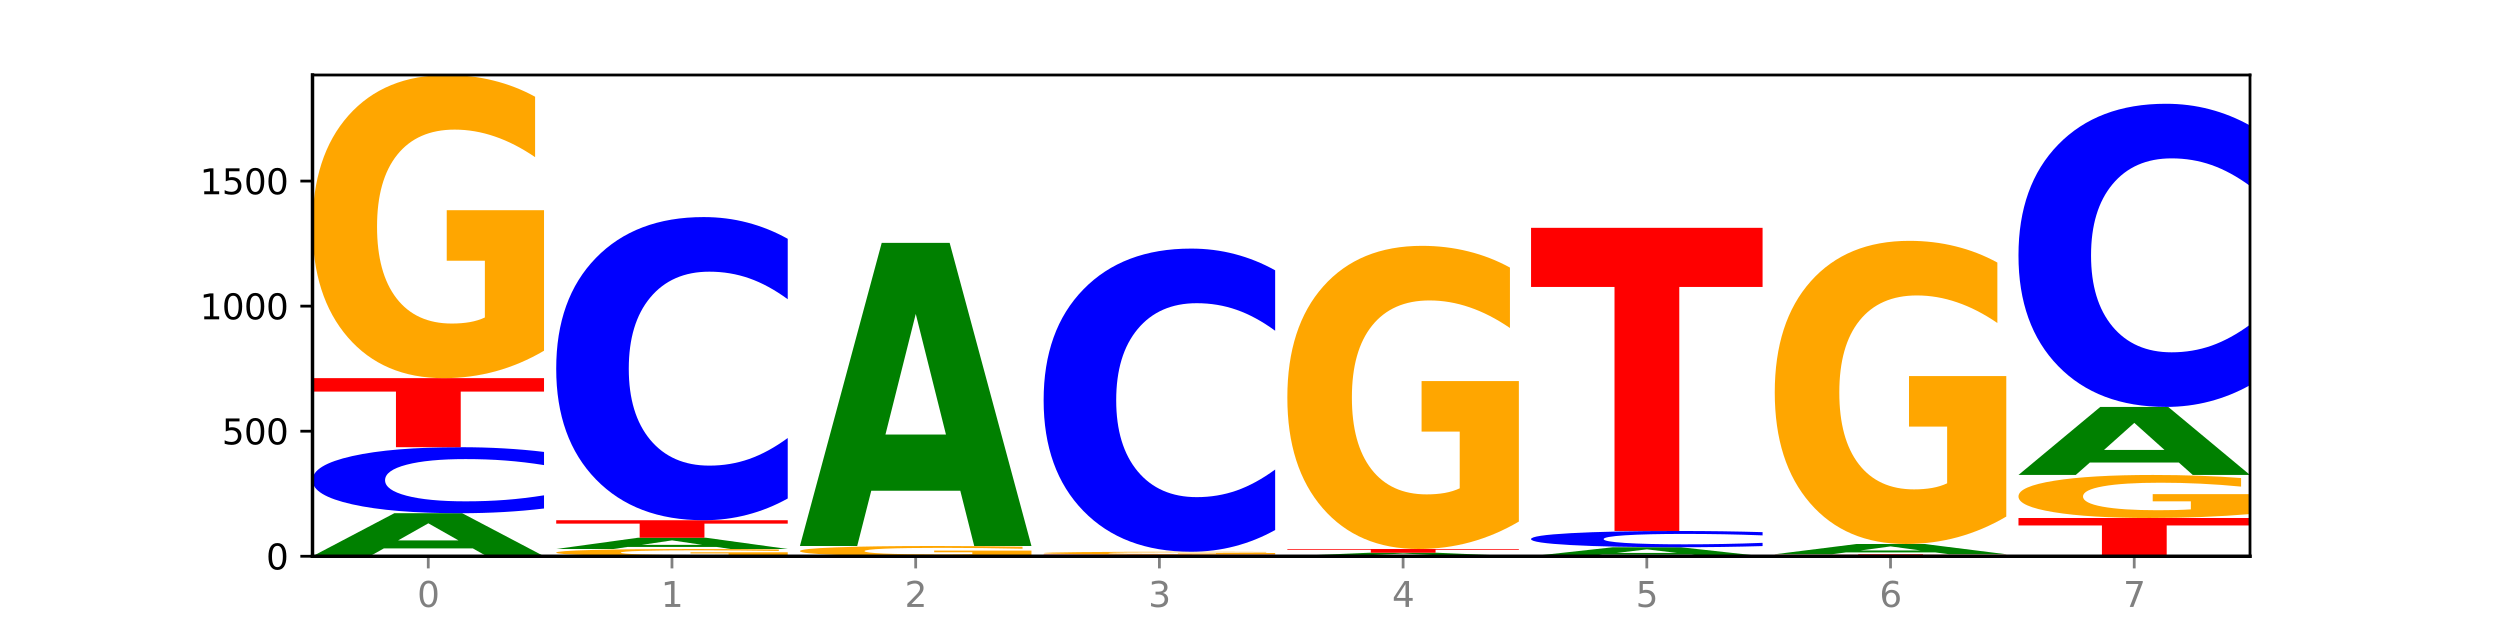 <?xml version="1.0" encoding="utf-8" standalone="no"?>
<!DOCTYPE svg PUBLIC "-//W3C//DTD SVG 1.1//EN"
  "http://www.w3.org/Graphics/SVG/1.1/DTD/svg11.dtd">
<svg xmlns:xlink="http://www.w3.org/1999/xlink" width="720pt" height="180pt" viewBox="0 0 720 180" xmlns="http://www.w3.org/2000/svg" version="1.1">
 <defs>
  <style type="text/css">*{stroke-linejoin: round; stroke-linecap: butt}</style>
 </defs>
 <g id="figure_1">
  <g id="patch_1">
   <path d="M 0 180 
L 720 180 
L 720 0 
L 0 0 
z
" style="fill: #ffffff"/>
  </g>
  <g id="axes_1">
   <g id="patch_2">
    <path d="M 90 160.2 
L 648 160.2 
L 648 21.6 
L 90 21.6 
z
" style="fill: #ffffff"/>
   </g>
   <g id="line2d_1">
    <path d="M 90 160.2 
L 648 160.2 
" clip-path="url(#p8c73086b3e)" style="fill: none; stroke: #000000; stroke-width: 0.5; stroke-linecap: square"/>
   </g>
   <g id="patch_3">
    <path d="M 136.189 157.943 
L 110.545 157.943 
L 106.496 160.2 
L 90 160.2 
L 113.558 147.81 
L 133.121 147.81 
L 156.679 160.2 
L 140.197 160.2 
L 136.189 157.943 
z
M 114.635 155.643 
L 132.058 155.643 
L 123.36 150.715 
L 114.635 155.643 
z
" clip-path="url(#p8c73086b3e)" style="fill: #008000"/>
   </g>
   <g id="patch_4">
    <path d="M 156.679 146.446 
Q 151.102 147.122 145.07 147.464 
Q 139.039 147.81 132.47 147.81 
Q 112.882 147.81 101.441 145.248 
Q 90 142.687 90 138.307 
Q 90 133.911 101.441 131.353 
Q 112.882 128.792 132.47 128.792 
Q 139.039 128.792 145.07 129.137 
Q 151.102 129.479 156.679 130.155 
L 156.679 133.946 
Q 151.051 133.05 145.591 132.634 
Q 140.131 132.217 134.1 132.217 
Q 123.281 132.217 117.082 133.84 
Q 110.899 135.458 110.899 138.307 
Q 110.899 141.143 117.082 142.765 
Q 123.281 144.384 134.1 144.384 
Q 140.131 144.384 145.591 143.967 
Q 151.051 143.547 156.679 142.651 
L 156.679 146.446 
z
" clip-path="url(#p8c73086b3e)" style="fill: #0000ff"/>
   </g>
   <g id="patch_5">
    <path d="M 90 108.909 
L 156.679 108.909 
L 156.679 112.787 
L 132.69 112.787 
L 132.69 128.792 
L 114.036 128.792 
L 114.036 112.787 
L 90 112.787 
L 90 108.909 
z
" clip-path="url(#p8c73086b3e)" style="fill: #ff0000"/>
   </g>
   <g id="patch_6">
    <path d="M 156.679 101.01 
Q 149.955 104.96 142.722 106.943 
Q 135.489 108.909 127.778 108.909 
Q 110.353 108.909 100.177 97.15 
Q 90 85.391 90 65.282 
Q 90 44.938 100.356 33.269 
Q 110.727 21.6 128.764 21.6 
Q 135.713 21.6 142.079 23.187 
Q 148.46 24.756 154.109 27.858 
L 154.109 45.262 
Q 148.281 41.277 142.513 39.311 
Q 136.744 37.327 130.946 37.327 
Q 120.216 37.327 114.403 44.577 
Q 108.59 51.809 108.59 65.282 
Q 108.59 78.628 114.194 85.914 
Q 119.798 93.182 130.109 93.182 
Q 132.919 93.182 135.325 92.768 
Q 137.731 92.335 139.643 91.433 
L 139.643 75.093 
L 128.66 75.093 
L 128.66 60.538 
L 156.679 60.538 
L 156.679 101.01 
z
" clip-path="url(#p8c73086b3e)" style="fill: #ffa600"/>
   </g>
   <g id="patch_7">
    <path d="M 226.868 160.011 
Q 220.143 160.105 212.91 160.153 
Q 205.678 160.2 197.967 160.2 
Q 180.542 160.2 170.365 159.919 
Q 160.189 159.637 160.189 159.156 
Q 160.189 158.669 170.545 158.39 
Q 180.916 158.111 198.953 158.111 
Q 205.902 158.111 212.268 158.149 
Q 218.649 158.186 224.298 158.261 
L 224.298 158.677 
Q 218.47 158.582 212.701 158.535 
Q 206.933 158.487 201.135 158.487 
Q 190.405 158.487 184.592 158.661 
Q 178.779 158.834 178.779 159.156 
Q 178.779 159.475 184.383 159.65 
Q 189.987 159.824 200.298 159.824 
Q 203.107 159.824 205.513 159.814 
Q 207.919 159.803 209.832 159.782 
L 209.832 159.391 
L 198.848 159.391 
L 198.848 159.043 
L 226.868 159.043 
L 226.868 160.011 
z
" clip-path="url(#p8c73086b3e)" style="fill: #ffa600"/>
   </g>
   <g id="patch_8">
    <path d="M 206.377 157.52 
L 180.734 157.52 
L 176.685 158.111 
L 160.189 158.111 
L 183.747 154.869 
L 203.31 154.869 
L 226.868 158.111 
L 210.386 158.111 
L 206.377 157.52 
z
M 184.824 156.919 
L 202.247 156.919 
L 193.549 155.629 
L 184.824 156.919 
z
" clip-path="url(#p8c73086b3e)" style="fill: #008000"/>
   </g>
   <g id="patch_9">
    <path d="M 160.189 149.827 
L 226.868 149.827 
L 226.868 150.81 
L 202.879 150.81 
L 202.879 154.869 
L 184.224 154.869 
L 184.224 150.81 
L 160.189 150.81 
L 160.189 149.827 
z
" clip-path="url(#p8c73086b3e)" style="fill: #ff0000"/>
   </g>
   <g id="patch_10">
    <path d="M 226.868 143.568 
Q 221.29 146.67 215.259 148.239 
Q 209.228 149.827 202.659 149.827 
Q 183.07 149.827 171.629 138.068 
Q 160.189 126.308 160.189 106.199 
Q 160.189 86.017 171.629 74.276 
Q 183.07 62.517 202.659 62.517 
Q 209.228 62.517 215.259 64.104 
Q 221.29 65.673 226.868 68.776 
L 226.868 86.18 
Q 221.24 82.068 215.78 80.156 
Q 210.32 78.244 204.289 78.244 
Q 193.47 78.244 187.27 85.693 
Q 181.088 93.123 181.088 106.199 
Q 181.088 119.221 187.27 126.669 
Q 193.47 134.1 204.289 134.1 
Q 210.32 134.1 215.78 132.188 
Q 221.24 130.258 226.868 126.146 
L 226.868 143.568 
z
" clip-path="url(#p8c73086b3e)" style="fill: #0000ff"/>
   </g>
   <g id="patch_11">
    <path d="M 297.057 159.933 
Q 290.332 160.066 283.099 160.133 
Q 275.866 160.2 268.155 160.2 
Q 250.731 160.2 240.554 159.802 
Q 230.377 159.404 230.377 158.724 
Q 230.377 158.036 240.733 157.641 
Q 251.104 157.246 269.142 157.246 
Q 276.09 157.246 282.457 157.3 
Q 288.838 157.353 294.486 157.458 
L 294.486 158.047 
Q 288.658 157.912 282.89 157.846 
Q 277.122 157.778 271.323 157.778 
Q 260.594 157.778 254.781 158.024 
Q 248.967 158.268 248.967 158.724 
Q 248.967 159.176 254.571 159.422 
Q 260.175 159.668 270.487 159.668 
Q 273.296 159.668 275.702 159.654 
Q 278.108 159.639 280.021 159.609 
L 280.021 159.056 
L 269.037 159.056 
L 269.037 158.564 
L 297.057 158.564 
L 297.057 159.933 
z
" clip-path="url(#p8c73086b3e)" style="fill: #ffa600"/>
   </g>
   <g id="patch_12">
    <path d="M 276.566 141.341 
L 250.922 141.341 
L 246.873 157.246 
L 230.377 157.246 
L 253.935 69.937 
L 273.499 69.937 
L 297.057 157.246 
L 280.574 157.246 
L 276.566 141.341 
z
M 255.012 125.137 
L 272.435 125.137 
L 263.737 90.408 
L 255.012 125.137 
z
" clip-path="url(#p8c73086b3e)" style="fill: #008000"/>
   </g>
   <g id="patch_13">
    <path d="M 300.566 159.696 
L 367.245 159.696 
L 367.245 159.794 
L 343.256 159.794 
L 343.256 160.2 
L 324.602 160.2 
L 324.602 159.794 
L 300.566 159.794 
L 300.566 159.696 
z
" clip-path="url(#p8c73086b3e)" style="fill: #ff0000"/>
   </g>
   <g id="patch_14">
    <path d="M 367.245 159.624 
Q 360.521 159.66 353.288 159.678 
Q 346.055 159.696 338.344 159.696 
Q 320.919 159.696 310.743 159.589 
Q 300.566 159.482 300.566 159.3 
Q 300.566 159.115 310.922 159.009 
Q 321.293 158.903 339.33 158.903 
Q 346.279 158.903 352.645 158.918 
Q 359.026 158.932 364.675 158.96 
L 364.675 159.118 
Q 358.847 159.082 353.079 159.064 
Q 347.31 159.046 341.512 159.046 
Q 330.782 159.046 324.969 159.112 
Q 319.156 159.178 319.156 159.3 
Q 319.156 159.421 324.76 159.487 
Q 330.364 159.553 340.675 159.553 
Q 343.485 159.553 345.891 159.549 
Q 348.297 159.545 350.209 159.537 
L 350.209 159.389 
L 339.226 159.389 
L 339.226 159.257 
L 367.245 159.257 
L 367.245 159.624 
z
" clip-path="url(#p8c73086b3e)" style="fill: #ffa600"/>
   </g>
   <g id="patch_15">
    <path d="M 367.245 152.645 
Q 361.668 155.747 355.636 157.316 
Q 349.605 158.903 343.036 158.903 
Q 323.448 158.903 312.007 147.144 
Q 300.566 135.385 300.566 115.276 
Q 300.566 95.094 312.007 83.353 
Q 323.448 71.594 343.036 71.594 
Q 349.605 71.594 355.636 73.181 
Q 361.668 74.75 367.245 77.852 
L 367.245 95.256 
Q 361.617 91.144 356.157 89.233 
Q 350.697 87.321 344.666 87.321 
Q 333.847 87.321 327.648 94.769 
Q 321.465 102.2 321.465 115.276 
Q 321.465 128.297 327.648 135.746 
Q 333.847 143.176 344.666 143.176 
Q 350.697 143.176 356.157 141.265 
Q 361.617 139.335 367.245 135.223 
L 367.245 152.645 
z
" clip-path="url(#p8c73086b3e)" style="fill: #0000ff"/>
   </g>
   <g id="patch_16">
    <path d="M 416.943 160.016 
L 391.3 160.016 
L 387.251 160.2 
L 370.755 160.2 
L 394.313 159.191 
L 413.876 159.191 
L 437.434 160.2 
L 420.952 160.2 
L 416.943 160.016 
z
M 395.39 159.829 
L 412.813 159.829 
L 404.115 159.428 
L 395.39 159.829 
z
" clip-path="url(#p8c73086b3e)" style="fill: #008000"/>
   </g>
   <g id="patch_17">
    <path d="M 370.755 158.111 
L 437.434 158.111 
L 437.434 158.322 
L 413.445 158.322 
L 413.445 159.191 
L 394.79 159.191 
L 394.79 158.322 
L 370.755 158.322 
L 370.755 158.111 
z
" clip-path="url(#p8c73086b3e)" style="fill: #ff0000"/>
   </g>
   <g id="patch_18">
    <path d="M 437.434 150.211 
Q 430.709 154.161 423.476 156.145 
Q 416.244 158.111 408.533 158.111 
Q 391.108 158.111 380.931 146.352 
Q 370.755 134.593 370.755 114.483 
Q 370.755 94.139 381.111 82.47 
Q 391.482 70.802 409.519 70.802 
Q 416.468 70.802 422.834 72.389 
Q 429.215 73.958 434.864 77.06 
L 434.864 94.464 
Q 429.036 90.478 423.267 88.512 
Q 417.499 86.528 411.701 86.528 
Q 400.971 86.528 395.158 93.779 
Q 389.345 101.011 389.345 114.483 
Q 389.345 127.829 394.949 135.116 
Q 400.553 142.384 410.864 142.384 
Q 413.673 142.384 416.079 141.969 
Q 418.485 141.536 420.398 140.635 
L 420.398 124.295 
L 409.414 124.295 
L 409.414 109.74 
L 437.434 109.74 
L 437.434 150.211 
z
" clip-path="url(#p8c73086b3e)" style="fill: #ffa600"/>
   </g>
   <g id="patch_19">
    <path d="M 487.132 159.728 
L 461.488 159.728 
L 457.439 160.2 
L 440.943 160.2 
L 464.501 157.607 
L 484.065 157.607 
L 507.623 160.2 
L 491.14 160.2 
L 487.132 159.728 
z
M 465.578 159.246 
L 483.001 159.246 
L 474.303 158.215 
L 465.578 159.246 
z
" clip-path="url(#p8c73086b3e)" style="fill: #008000"/>
   </g>
   <g id="patch_20">
    <path d="M 507.623 157.271 
Q 502.045 157.437 496.014 157.522 
Q 489.983 157.607 483.414 157.607 
Q 463.825 157.607 452.384 156.976 
Q 440.943 156.345 440.943 155.267 
Q 440.943 154.185 452.384 153.555 
Q 463.825 152.924 483.414 152.924 
Q 489.983 152.924 496.014 153.009 
Q 502.045 153.093 507.623 153.26 
L 507.623 154.193 
Q 501.995 153.973 496.535 153.87 
Q 491.075 153.768 485.043 153.768 
Q 474.224 153.768 468.025 154.167 
Q 461.843 154.566 461.843 155.267 
Q 461.843 155.965 468.025 156.365 
Q 474.224 156.763 485.043 156.763 
Q 491.075 156.763 496.535 156.661 
Q 501.995 156.557 507.623 156.337 
L 507.623 157.271 
z
" clip-path="url(#p8c73086b3e)" style="fill: #0000ff"/>
   </g>
   <g id="patch_21">
    <path d="M 440.943 65.615 
L 507.623 65.615 
L 507.623 82.643 
L 483.634 82.643 
L 483.634 152.924 
L 464.979 152.924 
L 464.979 82.643 
L 440.943 82.643 
L 440.943 65.615 
z
" clip-path="url(#p8c73086b3e)" style="fill: #ff0000"/>
   </g>
   <g id="patch_22">
    <path d="M 577.811 160.179 
Q 572.234 160.19 566.203 160.195 
Q 560.171 160.2 553.603 160.2 
Q 534.014 160.2 522.573 160.161 
Q 511.132 160.122 511.132 160.056 
Q 511.132 159.989 522.573 159.951 
Q 534.014 159.912 553.603 159.912 
Q 560.171 159.912 566.203 159.917 
Q 572.234 159.922 577.811 159.933 
L 577.811 159.99 
Q 572.183 159.976 566.723 159.97 
Q 561.263 159.964 555.232 159.964 
Q 544.413 159.964 538.214 159.988 
Q 532.031 160.013 532.031 160.056 
Q 532.031 160.099 538.214 160.124 
Q 544.413 160.148 555.232 160.148 
Q 561.263 160.148 566.723 160.142 
Q 572.183 160.135 577.811 160.122 
L 577.811 160.179 
z
" clip-path="url(#p8c73086b3e)" style="fill: #0000ff"/>
   </g>
   <g id="patch_23">
    <path d="M 511.132 159.624 
L 577.811 159.624 
L 577.811 159.68 
L 553.822 159.68 
L 553.822 159.912 
L 535.168 159.912 
L 535.168 159.68 
L 511.132 159.68 
L 511.132 159.624 
z
" clip-path="url(#p8c73086b3e)" style="fill: #ff0000"/>
   </g>
   <g id="patch_24">
    <path d="M 557.321 159.086 
L 531.677 159.086 
L 527.628 159.624 
L 511.132 159.624 
L 534.69 156.67 
L 554.253 156.67 
L 577.811 159.624 
L 561.329 159.624 
L 557.321 159.086 
z
M 535.767 158.537 
L 553.19 158.537 
L 544.492 157.363 
L 535.767 158.537 
z
" clip-path="url(#p8c73086b3e)" style="fill: #008000"/>
   </g>
   <g id="patch_25">
    <path d="M 577.811 148.771 
Q 571.087 152.72 563.854 154.704 
Q 556.621 156.67 548.91 156.67 
Q 531.486 156.67 521.309 144.911 
Q 511.132 133.152 511.132 113.043 
Q 511.132 92.699 521.488 81.03 
Q 531.859 69.361 549.896 69.361 
Q 556.845 69.361 563.211 70.948 
Q 569.592 72.517 575.241 75.619 
L 575.241 93.023 
Q 569.413 89.037 563.645 87.072 
Q 557.876 85.088 552.078 85.088 
Q 541.348 85.088 535.535 92.338 
Q 529.722 99.57 529.722 113.043 
Q 529.722 126.389 535.326 133.675 
Q 540.93 140.943 551.241 140.943 
Q 554.051 140.943 556.457 140.528 
Q 558.863 140.096 560.775 139.194 
L 560.775 122.854 
L 549.792 122.854 
L 549.792 108.299 
L 577.811 108.299 
L 577.811 148.771 
z
" clip-path="url(#p8c73086b3e)" style="fill: #ffa600"/>
   </g>
   <g id="patch_26">
    <path d="M 581.321 149.178 
L 648 149.178 
L 648 151.328 
L 624.011 151.328 
L 624.011 160.2 
L 605.356 160.2 
L 605.356 151.328 
L 581.321 151.328 
L 581.321 149.178 
z
" clip-path="url(#p8c73086b3e)" style="fill: #ff0000"/>
   </g>
   <g id="patch_27">
    <path d="M 648 148.057 
Q 641.275 148.618 634.042 148.899 
Q 626.81 149.178 619.099 149.178 
Q 601.674 149.178 591.497 147.509 
Q 581.321 145.841 581.321 142.987 
Q 581.321 140.1 591.677 138.444 
Q 602.048 136.788 620.085 136.788 
Q 627.034 136.788 633.4 137.013 
Q 639.781 137.236 645.43 137.676 
L 645.43 140.146 
Q 639.602 139.58 633.833 139.301 
Q 628.065 139.02 622.267 139.02 
Q 611.537 139.02 605.724 140.049 
Q 599.911 141.075 599.911 142.987 
Q 599.911 144.881 605.515 145.915 
Q 611.119 146.946 621.43 146.946 
Q 624.239 146.946 626.645 146.888 
Q 629.051 146.826 630.964 146.698 
L 630.964 144.379 
L 619.98 144.379 
L 619.98 142.314 
L 648 142.314 
L 648 148.057 
z
" clip-path="url(#p8c73086b3e)" style="fill: #ffa600"/>
   </g>
   <g id="patch_28">
    <path d="M 627.51 133.218 
L 601.866 133.218 
L 597.817 136.788 
L 581.321 136.788 
L 604.879 117.194 
L 624.442 117.194 
L 648 136.788 
L 631.518 136.788 
L 627.51 133.218 
z
M 605.956 129.582 
L 623.379 129.582 
L 614.681 121.788 
L 605.956 129.582 
z
" clip-path="url(#p8c73086b3e)" style="fill: #008000"/>
   </g>
   <g id="patch_29">
    <path d="M 648 110.935 
Q 642.422 114.037 636.391 115.607 
Q 630.36 117.194 623.791 117.194 
Q 604.202 117.194 592.762 105.435 
Q 581.321 93.676 581.321 73.566 
Q 581.321 53.384 592.762 41.643 
Q 604.202 29.884 623.791 29.884 
Q 630.36 29.884 636.391 31.471 
Q 642.422 33.04 648 36.143 
L 648 53.547 
Q 642.372 49.435 636.912 47.523 
Q 631.452 45.611 625.421 45.611 
Q 614.602 45.611 608.402 53.06 
Q 602.22 60.49 602.22 73.566 
Q 602.22 86.588 608.402 94.036 
Q 614.602 101.467 625.421 101.467 
Q 631.452 101.467 636.912 99.555 
Q 642.372 97.625 648 93.513 
L 648 110.935 
z
" clip-path="url(#p8c73086b3e)" style="fill: #0000ff"/>
   </g>
   <g id="matplotlib.axis_1">
    <g id="xtick_1">
     <g id="line2d_2">
      <defs>
       <path id="medde5a4ea4" d="M 0 0 
L 0 3.5 
" style="stroke: #808080; stroke-width: 0.8"/>
      </defs>
      <g>
       <use xlink:href="#medde5a4ea4" x="123.34" y="160.2" style="fill: #808080; stroke: #808080; stroke-width: 0.8"/>
      </g>
     </g>
     <g id="text_1">
      <!-- 0 -->
      <g style="fill: #808080" transform="translate(120.158 174.798) scale(0.1 -0.1)">
       <defs>
        <path id="DejaVuSans-30" d="M 2034 4250 
Q 1547 4250 1301 3770 
Q 1056 3291 1056 2328 
Q 1056 1369 1301 889 
Q 1547 409 2034 409 
Q 2525 409 2770 889 
Q 3016 1369 3016 2328 
Q 3016 3291 2770 3770 
Q 2525 4250 2034 4250 
z
M 2034 4750 
Q 2819 4750 3233 4129 
Q 3647 3509 3647 2328 
Q 3647 1150 3233 529 
Q 2819 -91 2034 -91 
Q 1250 -91 836 529 
Q 422 1150 422 2328 
Q 422 3509 836 4129 
Q 1250 4750 2034 4750 
z
" transform="scale(0.016)"/>
       </defs>
       <use xlink:href="#DejaVuSans-30"/>
      </g>
     </g>
    </g>
    <g id="xtick_2">
     <g id="line2d_3">
      <g>
       <use xlink:href="#medde5a4ea4" x="193.528" y="160.2" style="fill: #808080; stroke: #808080; stroke-width: 0.8"/>
      </g>
     </g>
     <g id="text_2">
      <!-- 1 -->
      <g style="fill: #808080" transform="translate(190.347 174.798) scale(0.1 -0.1)">
       <defs>
        <path id="DejaVuSans-31" d="M 794 531 
L 1825 531 
L 1825 4091 
L 703 3866 
L 703 4441 
L 1819 4666 
L 2450 4666 
L 2450 531 
L 3481 531 
L 3481 0 
L 794 0 
L 794 531 
z
" transform="scale(0.016)"/>
       </defs>
       <use xlink:href="#DejaVuSans-31"/>
      </g>
     </g>
    </g>
    <g id="xtick_3">
     <g id="line2d_4">
      <g>
       <use xlink:href="#medde5a4ea4" x="263.717" y="160.2" style="fill: #808080; stroke: #808080; stroke-width: 0.8"/>
      </g>
     </g>
     <g id="text_3">
      <!-- 2 -->
      <g style="fill: #808080" transform="translate(260.536 174.798) scale(0.1 -0.1)">
       <defs>
        <path id="DejaVuSans-32" d="M 1228 531 
L 3431 531 
L 3431 0 
L 469 0 
L 469 531 
Q 828 903 1448 1529 
Q 2069 2156 2228 2338 
Q 2531 2678 2651 2914 
Q 2772 3150 2772 3378 
Q 2772 3750 2511 3984 
Q 2250 4219 1831 4219 
Q 1534 4219 1204 4116 
Q 875 4013 500 3803 
L 500 4441 
Q 881 4594 1212 4672 
Q 1544 4750 1819 4750 
Q 2544 4750 2975 4387 
Q 3406 4025 3406 3419 
Q 3406 3131 3298 2873 
Q 3191 2616 2906 2266 
Q 2828 2175 2409 1742 
Q 1991 1309 1228 531 
z
" transform="scale(0.016)"/>
       </defs>
       <use xlink:href="#DejaVuSans-32"/>
      </g>
     </g>
    </g>
    <g id="xtick_4">
     <g id="line2d_5">
      <g>
       <use xlink:href="#medde5a4ea4" x="333.906" y="160.2" style="fill: #808080; stroke: #808080; stroke-width: 0.8"/>
      </g>
     </g>
     <g id="text_4">
      <!-- 3 -->
      <g style="fill: #808080" transform="translate(330.724 174.798) scale(0.1 -0.1)">
       <defs>
        <path id="DejaVuSans-33" d="M 2597 2516 
Q 3050 2419 3304 2112 
Q 3559 1806 3559 1356 
Q 3559 666 3084 287 
Q 2609 -91 1734 -91 
Q 1441 -91 1130 -33 
Q 819 25 488 141 
L 488 750 
Q 750 597 1062 519 
Q 1375 441 1716 441 
Q 2309 441 2620 675 
Q 2931 909 2931 1356 
Q 2931 1769 2642 2001 
Q 2353 2234 1838 2234 
L 1294 2234 
L 1294 2753 
L 1863 2753 
Q 2328 2753 2575 2939 
Q 2822 3125 2822 3475 
Q 2822 3834 2567 4026 
Q 2313 4219 1838 4219 
Q 1578 4219 1281 4162 
Q 984 4106 628 3988 
L 628 4550 
Q 988 4650 1302 4700 
Q 1616 4750 1894 4750 
Q 2613 4750 3031 4423 
Q 3450 4097 3450 3541 
Q 3450 3153 3228 2886 
Q 3006 2619 2597 2516 
z
" transform="scale(0.016)"/>
       </defs>
       <use xlink:href="#DejaVuSans-33"/>
      </g>
     </g>
    </g>
    <g id="xtick_5">
     <g id="line2d_6">
      <g>
       <use xlink:href="#medde5a4ea4" x="404.094" y="160.2" style="fill: #808080; stroke: #808080; stroke-width: 0.8"/>
      </g>
     </g>
     <g id="text_5">
      <!-- 4 -->
      <g style="fill: #808080" transform="translate(400.913 174.798) scale(0.1 -0.1)">
       <defs>
        <path id="DejaVuSans-34" d="M 2419 4116 
L 825 1625 
L 2419 1625 
L 2419 4116 
z
M 2253 4666 
L 3047 4666 
L 3047 1625 
L 3713 1625 
L 3713 1100 
L 3047 1100 
L 3047 0 
L 2419 0 
L 2419 1100 
L 313 1100 
L 313 1709 
L 2253 4666 
z
" transform="scale(0.016)"/>
       </defs>
       <use xlink:href="#DejaVuSans-34"/>
      </g>
     </g>
    </g>
    <g id="xtick_6">
     <g id="line2d_7">
      <g>
       <use xlink:href="#medde5a4ea4" x="474.283" y="160.2" style="fill: #808080; stroke: #808080; stroke-width: 0.8"/>
      </g>
     </g>
     <g id="text_6">
      <!-- 5 -->
      <g style="fill: #808080" transform="translate(471.102 174.798) scale(0.1 -0.1)">
       <defs>
        <path id="DejaVuSans-35" d="M 691 4666 
L 3169 4666 
L 3169 4134 
L 1269 4134 
L 1269 2991 
Q 1406 3038 1543 3061 
Q 1681 3084 1819 3084 
Q 2600 3084 3056 2656 
Q 3513 2228 3513 1497 
Q 3513 744 3044 326 
Q 2575 -91 1722 -91 
Q 1428 -91 1123 -41 
Q 819 9 494 109 
L 494 744 
Q 775 591 1075 516 
Q 1375 441 1709 441 
Q 2250 441 2565 725 
Q 2881 1009 2881 1497 
Q 2881 1984 2565 2268 
Q 2250 2553 1709 2553 
Q 1456 2553 1204 2497 
Q 953 2441 691 2322 
L 691 4666 
z
" transform="scale(0.016)"/>
       </defs>
       <use xlink:href="#DejaVuSans-35"/>
      </g>
     </g>
    </g>
    <g id="xtick_7">
     <g id="line2d_8">
      <g>
       <use xlink:href="#medde5a4ea4" x="544.472" y="160.2" style="fill: #808080; stroke: #808080; stroke-width: 0.8"/>
      </g>
     </g>
     <g id="text_7">
      <!-- 6 -->
      <g style="fill: #808080" transform="translate(541.29 174.798) scale(0.1 -0.1)">
       <defs>
        <path id="DejaVuSans-36" d="M 2113 2584 
Q 1688 2584 1439 2293 
Q 1191 2003 1191 1497 
Q 1191 994 1439 701 
Q 1688 409 2113 409 
Q 2538 409 2786 701 
Q 3034 994 3034 1497 
Q 3034 2003 2786 2293 
Q 2538 2584 2113 2584 
z
M 3366 4563 
L 3366 3988 
Q 3128 4100 2886 4159 
Q 2644 4219 2406 4219 
Q 1781 4219 1451 3797 
Q 1122 3375 1075 2522 
Q 1259 2794 1537 2939 
Q 1816 3084 2150 3084 
Q 2853 3084 3261 2657 
Q 3669 2231 3669 1497 
Q 3669 778 3244 343 
Q 2819 -91 2113 -91 
Q 1303 -91 875 529 
Q 447 1150 447 2328 
Q 447 3434 972 4092 
Q 1497 4750 2381 4750 
Q 2619 4750 2861 4703 
Q 3103 4656 3366 4563 
z
" transform="scale(0.016)"/>
       </defs>
       <use xlink:href="#DejaVuSans-36"/>
      </g>
     </g>
    </g>
    <g id="xtick_8">
     <g id="line2d_9">
      <g>
       <use xlink:href="#medde5a4ea4" x="614.66" y="160.2" style="fill: #808080; stroke: #808080; stroke-width: 0.8"/>
      </g>
     </g>
     <g id="text_8">
      <!-- 7 -->
      <g style="fill: #808080" transform="translate(611.479 174.798) scale(0.1 -0.1)">
       <defs>
        <path id="DejaVuSans-37" d="M 525 4666 
L 3525 4666 
L 3525 4397 
L 1831 0 
L 1172 0 
L 2766 4134 
L 525 4134 
L 525 4666 
z
" transform="scale(0.016)"/>
       </defs>
       <use xlink:href="#DejaVuSans-37"/>
      </g>
     </g>
    </g>
   </g>
   <g id="matplotlib.axis_2">
    <g id="ytick_1">
     <g id="line2d_10">
      <defs>
       <path id="m13bde0418d" d="M 0 0 
L -3.5 0 
" style="stroke: #000000; stroke-width: 0.8"/>
      </defs>
      <g>
       <use xlink:href="#m13bde0418d" x="90" y="160.2" style="stroke: #000000; stroke-width: 0.8"/>
      </g>
     </g>
     <g id="text_9">
      <!-- 0 -->
      <g transform="translate(76.638 163.999) scale(0.1 -0.1)">
       <use xlink:href="#DejaVuSans-30"/>
      </g>
     </g>
    </g>
    <g id="ytick_2">
     <g id="line2d_11">
      <g>
       <use xlink:href="#m13bde0418d" x="90" y="124.181" style="stroke: #000000; stroke-width: 0.8"/>
      </g>
     </g>
     <g id="text_10">
      <!-- 500 -->
      <g transform="translate(63.913 127.981) scale(0.1 -0.1)">
       <use xlink:href="#DejaVuSans-35"/>
       <use xlink:href="#DejaVuSans-30" x="63.623"/>
       <use xlink:href="#DejaVuSans-30" x="127.246"/>
      </g>
     </g>
    </g>
    <g id="ytick_3">
     <g id="line2d_12">
      <g>
       <use xlink:href="#m13bde0418d" x="90" y="88.163" style="stroke: #000000; stroke-width: 0.8"/>
      </g>
     </g>
     <g id="text_11">
      <!-- 1000 -->
      <g transform="translate(57.55 91.962) scale(0.1 -0.1)">
       <use xlink:href="#DejaVuSans-31"/>
       <use xlink:href="#DejaVuSans-30" x="63.623"/>
       <use xlink:href="#DejaVuSans-30" x="127.246"/>
       <use xlink:href="#DejaVuSans-30" x="190.869"/>
      </g>
     </g>
    </g>
    <g id="ytick_4">
     <g id="line2d_13">
      <g>
       <use xlink:href="#m13bde0418d" x="90" y="52.144" style="stroke: #000000; stroke-width: 0.8"/>
      </g>
     </g>
     <g id="text_12">
      <!-- 1500 -->
      <g transform="translate(57.55 55.943) scale(0.1 -0.1)">
       <use xlink:href="#DejaVuSans-31"/>
       <use xlink:href="#DejaVuSans-35" x="63.623"/>
       <use xlink:href="#DejaVuSans-30" x="127.246"/>
       <use xlink:href="#DejaVuSans-30" x="190.869"/>
      </g>
     </g>
    </g>
   </g>
   <g id="patch_30">
    <path d="M 90 160.2 
L 90 21.6 
" style="fill: none; stroke: #000000; stroke-linejoin: miter; stroke-linecap: square"/>
   </g>
   <g id="patch_31">
    <path d="M 648 160.2 
L 648 21.6 
" style="fill: none; stroke: #000000; stroke-width: 0.8; stroke-linejoin: miter; stroke-linecap: square"/>
   </g>
   <g id="patch_32">
    <path d="M 90 160.2 
L 648 160.2 
" style="fill: none; stroke: #000000; stroke-linejoin: miter; stroke-linecap: square"/>
   </g>
   <g id="patch_33">
    <path d="M 90 21.6 
L 648 21.6 
" style="fill: none; stroke: #000000; stroke-width: 0.8; stroke-linejoin: miter; stroke-linecap: square"/>
   </g>
  </g>
 </g>
 <defs>
  <clipPath id="p8c73086b3e">
   <rect x="90" y="21.6" width="558" height="138.6"/>
  </clipPath>
 </defs>
</svg>
